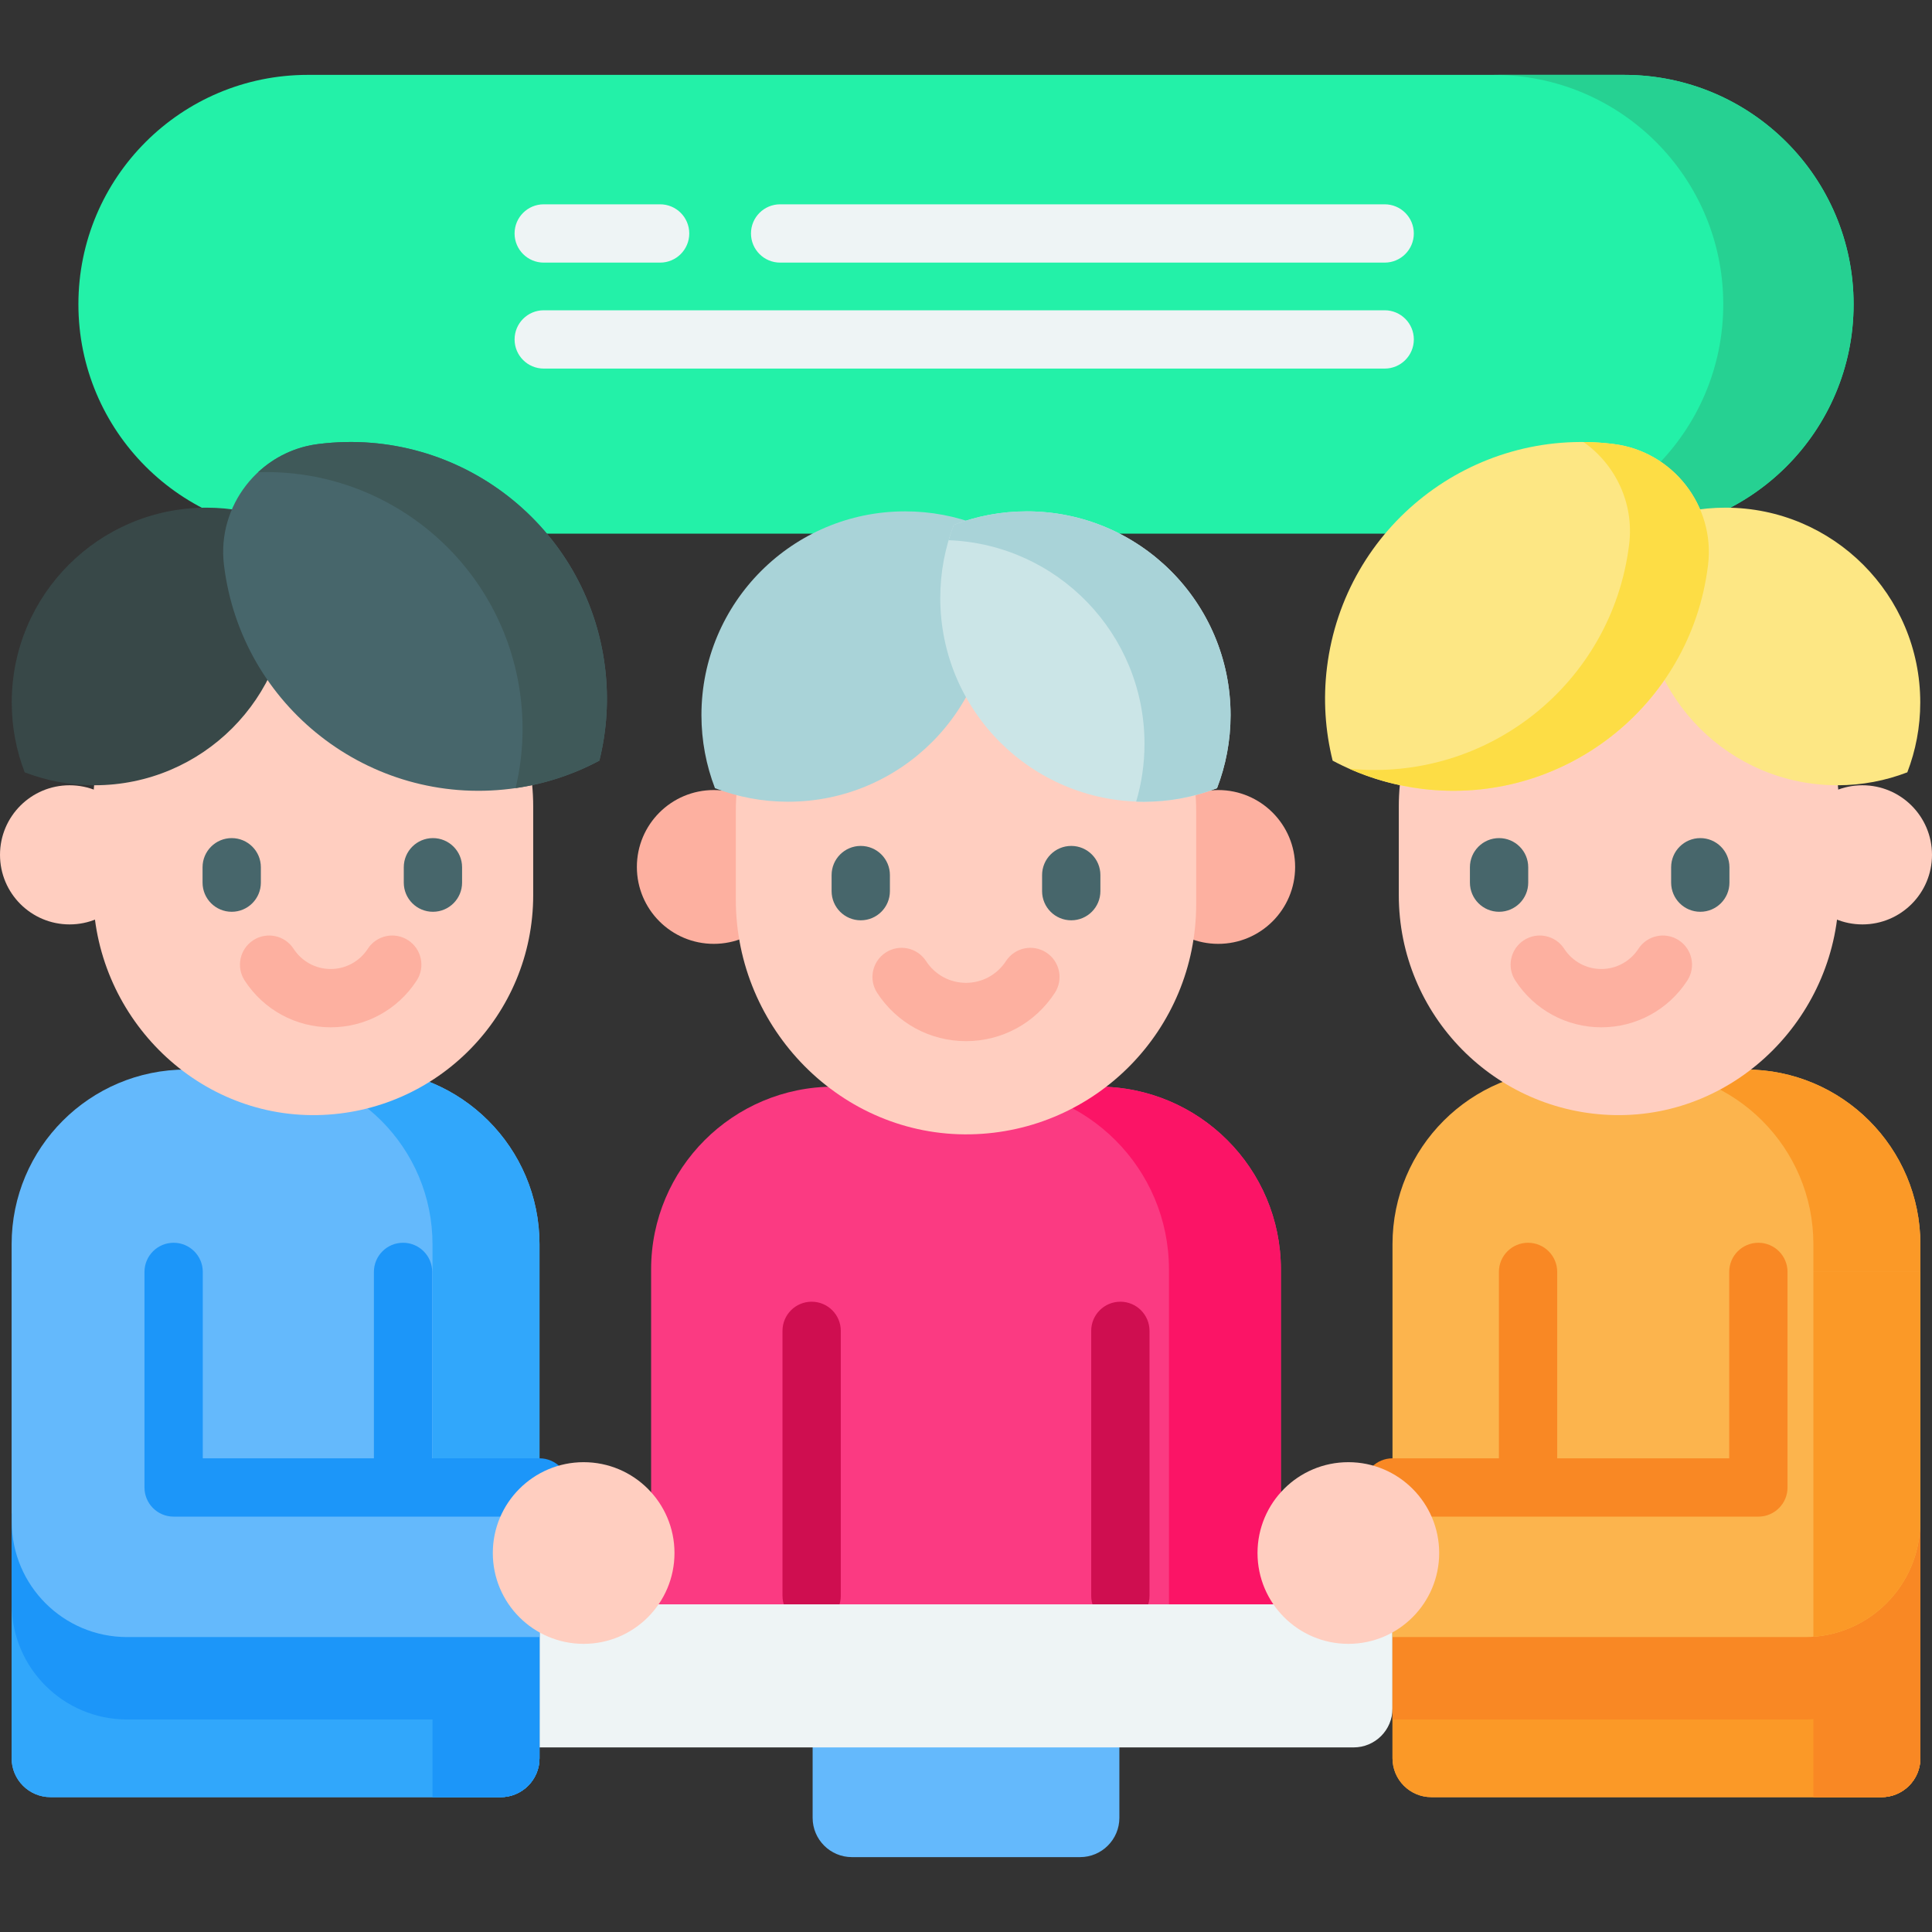 <svg id="Capa_1" enable-background="new 0 0 512.004 512.004" height="512" viewBox="0 0 512.004 512.004" width="512" xmlns="http://www.w3.org/2000/svg"><rect x="0" y="0" width="512.004" height="512.004" fill="#333333" stroke="none"/><g><g><g><path d="m430.433 19.842h-348.862c-33.575 0-60.793 27.218-60.793 60.793 0 33.575 27.218 60.793 60.793 60.793h142.197l31.759 39.514 31.76-39.514h143.146c33.575 0 60.793-27.218 60.793-60.793.001-33.575-27.218-60.793-60.793-60.793z" fill="#23f1a8"/><path d="m491.225 80.637c0 33.57-27.212 60.793-60.793 60.793h-34.539c33.58 0 60.793-27.223 60.793-60.793 0-16.79-6.806-31.986-17.801-42.991-11.006-10.995-26.201-17.801-42.991-17.801h34.539c16.79 0 31.986 6.806 42.991 17.801 10.995 11.005 17.801 26.2 17.801 42.991z" fill="#26d192"/><g fill="#eef4f5"><path d="m366.957 69.596h-160.213c-4.267 0-7.726-3.459-7.726-7.726s3.459-7.726 7.726-7.726h160.212c4.267 0 7.726 3.459 7.726 7.726s-3.458 7.726-7.725 7.726z"/><path d="m174.937 69.596h-30.843c-4.267 0-7.726-3.459-7.726-7.726s3.459-7.726 7.726-7.726h30.843c4.267 0 7.726 3.459 7.726 7.726s-3.458 7.726-7.726 7.726z"/><path d="m366.96 97.679h-222.862c-4.267 0-7.726-3.459-7.726-7.726s3.459-7.726 7.726-7.726h222.862c4.267 0 7.726 3.459 7.726 7.726s-3.458 7.726-7.726 7.726z"/></g></g><g><g><g><g><path d="m339.451 453.752h-166.898v-117.337c0-26.75 21.686-48.436 48.436-48.436h70.026c26.75 0 48.436 21.686 48.436 48.436z" fill="#fb3a82"/></g><g fill="#cf0e50"><path d="m215.096 430.636c-4.267 0-7.726-3.459-7.726-7.726v-70.216c0-4.267 3.459-7.726 7.726-7.726s7.726 3.459 7.726 7.726v70.216c0 4.267-3.459 7.726-7.726 7.726z"/><path d="m296.908 430.636c-4.267 0-7.726-3.459-7.726-7.726v-70.216c0-4.267 3.459-7.726 7.726-7.726s7.726 3.459 7.726 7.726v70.216c.001 4.267-3.459 7.726-7.726 7.726z"/></g><path d="m339.45 336.412v117.345h-29.662v-117.345c0-26.743-21.689-48.432-48.432-48.432h29.661c26.745 0 48.433 21.689 48.433 48.432z" fill="#fb1466"/></g><g><g><circle cx="322.845" cy="229.753" fill="#fdb0a0" r="20.38"/></g><g><circle cx="189.159" cy="229.753" fill="#fdb0a0" r="20.38"/></g><g><g><g><g><g><path d="m195.001 215.07v23.346c0 34.208 27.995 62.852 62.197 62.194 33.141-.637 59.806-27.697 59.806-60.99v-24.55c0-33.69-27.311-61.001-61.001-61.001-33.691 0-61.002 27.311-61.002 61.001z" fill="#ffcec0"/></g></g></g></g></g><g fill="#47666b"><path d="m228.111 243.892c-4.267 0-7.726-3.459-7.726-7.726v-4.262c0-4.267 3.459-7.726 7.726-7.726s7.726 3.459 7.726 7.726v4.262c0 4.266-3.459 7.726-7.726 7.726z"/><path d="m283.892 243.892c-4.267 0-7.726-3.459-7.726-7.726v-4.262c0-4.267 3.459-7.726 7.726-7.726s7.726 3.459 7.726 7.726v4.262c.001 4.266-3.458 7.726-7.726 7.726z"/></g><g><path d="m256.002 275.92c-9.532 0-18.333-4.785-23.542-12.799-2.325-3.578-1.31-8.364 2.268-10.689 3.577-2.325 8.364-1.311 10.689 2.268 2.347 3.612 6.304 5.768 10.586 5.768 4.281 0 8.238-2.156 10.586-5.768 2.325-3.578 7.112-4.593 10.689-2.268s4.593 7.111 2.268 10.689c-5.211 8.014-14.012 12.799-23.544 12.799z" fill="#fdb0a0"/></g></g><g><g><g><path d="m185.889 189.517c0 6.821 1.274 13.348 3.587 19.366 6.017 2.313 12.545 3.587 19.366 3.587 29.814 0 53.982-24.169 53.982-54.002 0-6.821-1.274-13.349-3.587-19.366-5.998-2.313-12.525-3.587-19.366-3.587-29.814 0-53.982 24.169-53.982 54.002z" fill="#a9d3d8"/></g></g><g><g><path d="m326.115 189.517c0 6.821-1.274 13.348-3.587 19.366-6.017 2.313-12.545 3.587-19.366 3.587-29.814 0-53.982-24.169-53.982-54.002 0-6.821 1.274-13.349 3.587-19.366 5.998-2.313 12.525-3.587 19.366-3.587 29.813 0 53.982 24.169 53.982 54.002z" fill="#cbe5e7"/><path d="m326.116 189.52c0 6.813-1.272 13.35-3.591 19.363-6.013 2.309-12.539 3.591-19.363 3.591-.687 0-1.375-.01-2.062-.041 1.437-4.853 2.206-9.994 2.206-15.309 0-29.141-23.057-52.875-51.911-53.963.4-1.385.862-2.74 1.375-4.063 5.992-2.309 12.518-3.581 19.363-3.581 29.818-.001 53.983 24.164 53.983 54.003z" fill="#a9d3d8"/></g></g></g></g></g><g><g><g><path d="m286.226 492.162h-60.448c-5.756 0-10.422-4.666-10.422-10.422v-20.994h81.293v20.994c-.001 5.756-4.667 10.422-10.423 10.422z" fill="#64b9fc"/></g><g><path d="m358.729 463.085h-215.756v-37.922h226.058v27.62c0 5.69-4.612 10.302-10.302 10.302z" fill="#eef4f5"/></g><g><g><g><path d="m379.333 476.266h119.289c5.69 0 10.302-4.612 10.302-10.302v-136.221c0-25.573-20.731-46.304-46.304-46.304h-47.286c-25.573 0-46.304 20.731-46.304 46.304v136.222c.001 5.689 4.613 10.301 10.303 10.301z" fill="#fcb44d"/><g><g><path d="m404.953 401.925c-4.267 0-7.726-3.459-7.726-7.726v-57.126c0-4.267 3.459-7.726 7.726-7.726s7.726 3.459 7.726 7.726v57.126c.001 4.267-3.459 7.726-7.726 7.726z" fill="#f98824"/></g></g><path d="m508.927 329.75v136.219c0 5.69-4.612 10.302-10.302 10.302h-18.054v-146.531c0-25.566-20.734-46.3-46.31-46.3h28.356c25.576 0 46.31 20.734 46.31 46.31z" fill="#fb9927"/><path d="m508.927 401.107v64.862c0 5.69-4.612 10.302-10.302 10.302h-119.292c-5.69 0-10.302-4.612-10.302-10.302v-64.862z" fill="#fb9927"/><path d="m508.893 401.107h-139.862v54.576h109.285c16.887 0 30.577-13.69 30.577-30.577z" fill="#f98824"/><path d="m508.927 401.107v64.862c0 5.69-4.612 10.302-10.302 10.302h-18.054v-75.163h28.356z" fill="#f98824"/><path d="m465.99 337.073v57.125h-96.959v39.646h109.285c16.887 0 30.577-13.69 30.577-30.577v-66.194" fill="#fcb44d"/><path d="m508.897 337.073v66.196c0 16.131-12.484 29.342-28.326 30.498v-96.694z" fill="#fb9927"/><g><g><g><g><g><g><path d="m487.33 213.739v22.318c0 32.702-26.762 60.085-59.458 59.456-31.682-.609-57.173-26.477-57.173-58.305v-23.47c0-32.207 26.109-58.316 58.316-58.316 32.206.002 58.315 26.111 58.315 58.317z" fill="#ffcec0"/></g></g><g><circle cx="493.565" cy="226.544" fill="#ffcec0" r="18.437"/></g><path d="m424.368 272.25c-9.228 0-17.748-4.632-22.791-12.39-2.325-3.578-1.31-8.364 2.268-10.689 3.577-2.325 8.363-1.31 10.689 2.268 2.181 3.356 5.857 5.359 9.834 5.359s7.654-2.003 9.835-5.359c2.326-3.579 7.11-4.592 10.689-2.268 3.578 2.325 4.593 7.111 2.268 10.689-5.044 7.759-13.564 12.39-22.792 12.39z" fill="#fdb0a0"/></g><g><g><path d="m508.893 186.163c0 6.521-1.218 12.761-3.429 18.513-5.752 2.211-11.992 3.429-18.513 3.429-28.501 0-51.606-23.105-51.606-51.625 0-6.521 1.218-12.761 3.429-18.513 5.734-2.211 11.974-3.429 18.513-3.429 28.501 0 51.606 23.105 51.606 51.625z" fill="#fde784"/></g><g><path d="m351.672 176.822c-1.053 8.526-.468 16.881 1.495 24.76 7.164 3.82 15.127 6.42 23.653 7.472 37.265 4.601 71.205-21.879 75.809-59.169.011-.086.021-.172.031-.258 1.865-15.589-9.348-29.961-24.923-31.942-.085-.011-.171-.022-.256-.032-37.266-4.601-71.205 21.879-75.809 59.169z" fill="#fde784"/><path d="m452.664 149.632c-.01.08-.02.169-.03.249-4.613 37.293-38.548 63.775-75.811 59.172-6.825-.847-13.291-2.68-19.269-5.34 36.625 3.647 69.644-22.607 74.177-59.352.01-.09.02-.169.03-.259 1.295-10.82-3.716-21.062-12.115-26.961 2.59.01 5.211.179 7.831.508.09.01.179.02.259.04 15.572 1.974 26.791 16.351 24.928 31.943z" fill="#fddd45"/></g></g></g><g fill="#47666b"><path d="m450.598 241.633c-4.267 0-7.726-3.459-7.726-7.726v-4.074c0-4.267 3.459-7.726 7.726-7.726s7.726 3.459 7.726 7.726v4.074c.001 4.266-3.458 7.726-7.726 7.726z"/><path d="m397.273 241.633c-4.267 0-7.726-3.459-7.726-7.726v-4.074c0-4.267 3.459-7.726 7.726-7.726s7.726 3.459 7.726 7.726v4.074c0 4.266-3.459 7.726-7.726 7.726z"/></g></g></g></g></g><path d="m465.99 401.925h-96.959c-4.267 0-7.726-3.459-7.726-7.726s3.459-7.726 7.726-7.726h89.233v-49.399c0-4.267 3.459-7.726 7.726-7.726s7.726 3.459 7.726 7.726v57.125c0 4.267-3.459 7.726-7.726 7.726z" fill="#f98824"/><g><circle cx="357.329" cy="411.568" fill="#ffcec0" r="24.072"/></g></g><g><g><g><path d="m132.671 476.266h-119.289c-5.69 0-10.302-4.612-10.302-10.302v-136.221c0-25.573 20.731-46.304 46.304-46.304h47.286c25.573 0 46.304 20.731 46.304 46.304v136.222c-.001 5.689-4.614 10.301-10.303 10.301z" fill="#64b9fc"/><path d="m142.972 329.74v136.229c0 5.69-4.612 10.302-10.302 10.302h-18.054v-146.531c0-25.566-20.734-46.3-46.3-46.3h28.356c25.571 0 46.3 20.729 46.3 46.3z" fill="#31a7fb"/><g><path d="m106.817 401.925c-4.267 0-7.726-3.459-7.726-7.726v-57.126c0-4.267 3.459-7.726 7.726-7.726s7.726 3.459 7.726 7.726v57.126c.001 4.267-3.459 7.726-7.726 7.726z" fill="#1c96f9"/></g><path d="m142.972 401.107v64.862c0 5.69-4.612 10.302-10.302 10.302h-119.291c-5.69 0-10.302-4.612-10.302-10.302v-64.862z" fill="#31a7fb"/><path d="m142.972 401.107v64.862c0 5.69-4.612 10.302-10.302 10.302h-18.054v-75.163h28.356z" fill="#1c96f9"/><path d="m3.095 401.107h139.862v54.576h-109.285c-16.887 0-30.577-13.69-30.577-30.577v-23.999z" fill="#1c96f9"/><path d="m46.014 337.073v57.125h96.959v39.646h-109.285c-16.887 0-30.577-13.69-30.577-30.577v-66.194" fill="#64b9fc"/><g><g><g><g><g><g><path d="m24.674 213.739v22.318c0 32.702 26.762 60.085 59.458 59.456 31.682-.609 57.173-26.477 57.173-58.305v-23.47c0-32.207-26.109-58.316-58.316-58.316-32.206.002-58.315 26.111-58.315 58.317z" fill="#ffcec0"/></g></g><g><circle cx="18.439" cy="226.544" fill="#ffcec0" r="18.437"/></g><path d="m87.635 272.25c-9.228 0-17.748-4.632-22.791-12.39-2.325-3.578-1.31-8.364 2.268-10.689 3.577-2.325 8.364-1.31 10.689 2.268 2.181 3.356 5.857 5.359 9.834 5.359s7.654-2.003 9.835-5.359c2.325-3.579 7.11-4.592 10.689-2.268 3.577 2.325 4.593 7.111 2.268 10.689-5.043 7.759-13.563 12.39-22.792 12.39z" fill="#fdb0a0"/></g><g><g><path d="m3.111 186.163c0 6.521 1.218 12.761 3.429 18.513 5.752 2.211 11.992 3.429 18.513 3.429 28.501 0 51.606-23.105 51.606-51.625 0-6.521-1.218-12.761-3.429-18.513-5.734-2.211-11.974-3.429-18.513-3.429-28.502 0-51.606 23.105-51.606 51.625z" fill="#384848"/></g><g><path d="m160.331 176.822c1.053 8.526.468 16.881-1.495 24.76-7.164 3.82-15.127 6.42-23.653 7.472-37.265 4.601-71.205-21.879-75.809-59.169-.011-.086-.021-.172-.031-.258-1.865-15.589 9.348-29.961 24.923-31.942.085-.011.171-.022.256-.032 37.266-4.601 71.206 21.879 75.809 59.169z" fill="#47666b"/><path d="m158.837 201.585c-6.758 3.595-14.219 6.113-22.197 7.275 1.831-7.673 2.349-15.787 1.331-24.071-4.341-35.195-34.822-60.759-69.568-59.648 4.248-3.96 9.717-6.673 15.864-7.453.085-.017.17-.025.254-.034 37.264-4.604 71.204 21.875 75.808 59.165 1.051 8.529.466 16.88-1.492 24.766z" fill="#3f5959"/></g></g></g><g fill="#47666b"><path d="m61.405 241.633c-4.267 0-7.726-3.459-7.726-7.726v-4.074c0-4.267 3.459-7.726 7.726-7.726s7.726 3.459 7.726 7.726v4.074c.001 4.266-3.458 7.726-7.726 7.726z"/><path d="m114.731 241.633c-4.267 0-7.726-3.459-7.726-7.726v-4.074c0-4.267 3.459-7.726 7.726-7.726s7.726 3.459 7.726 7.726v4.074c.001 4.266-3.459 7.726-7.726 7.726z"/></g></g></g></g></g><path d="m142.973 401.925h-96.959c-4.267 0-7.726-3.459-7.726-7.726v-57.125c0-4.267 3.459-7.726 7.726-7.726s7.726 3.459 7.726 7.726v49.399h89.233c4.267 0 7.726 3.459 7.726 7.726s-3.459 7.726-7.726 7.726z" fill="#1c96f9"/><g><circle cx="154.674" cy="411.568" fill="#ffcec0" r="24.072"/></g></g></g></g></g></g></svg>